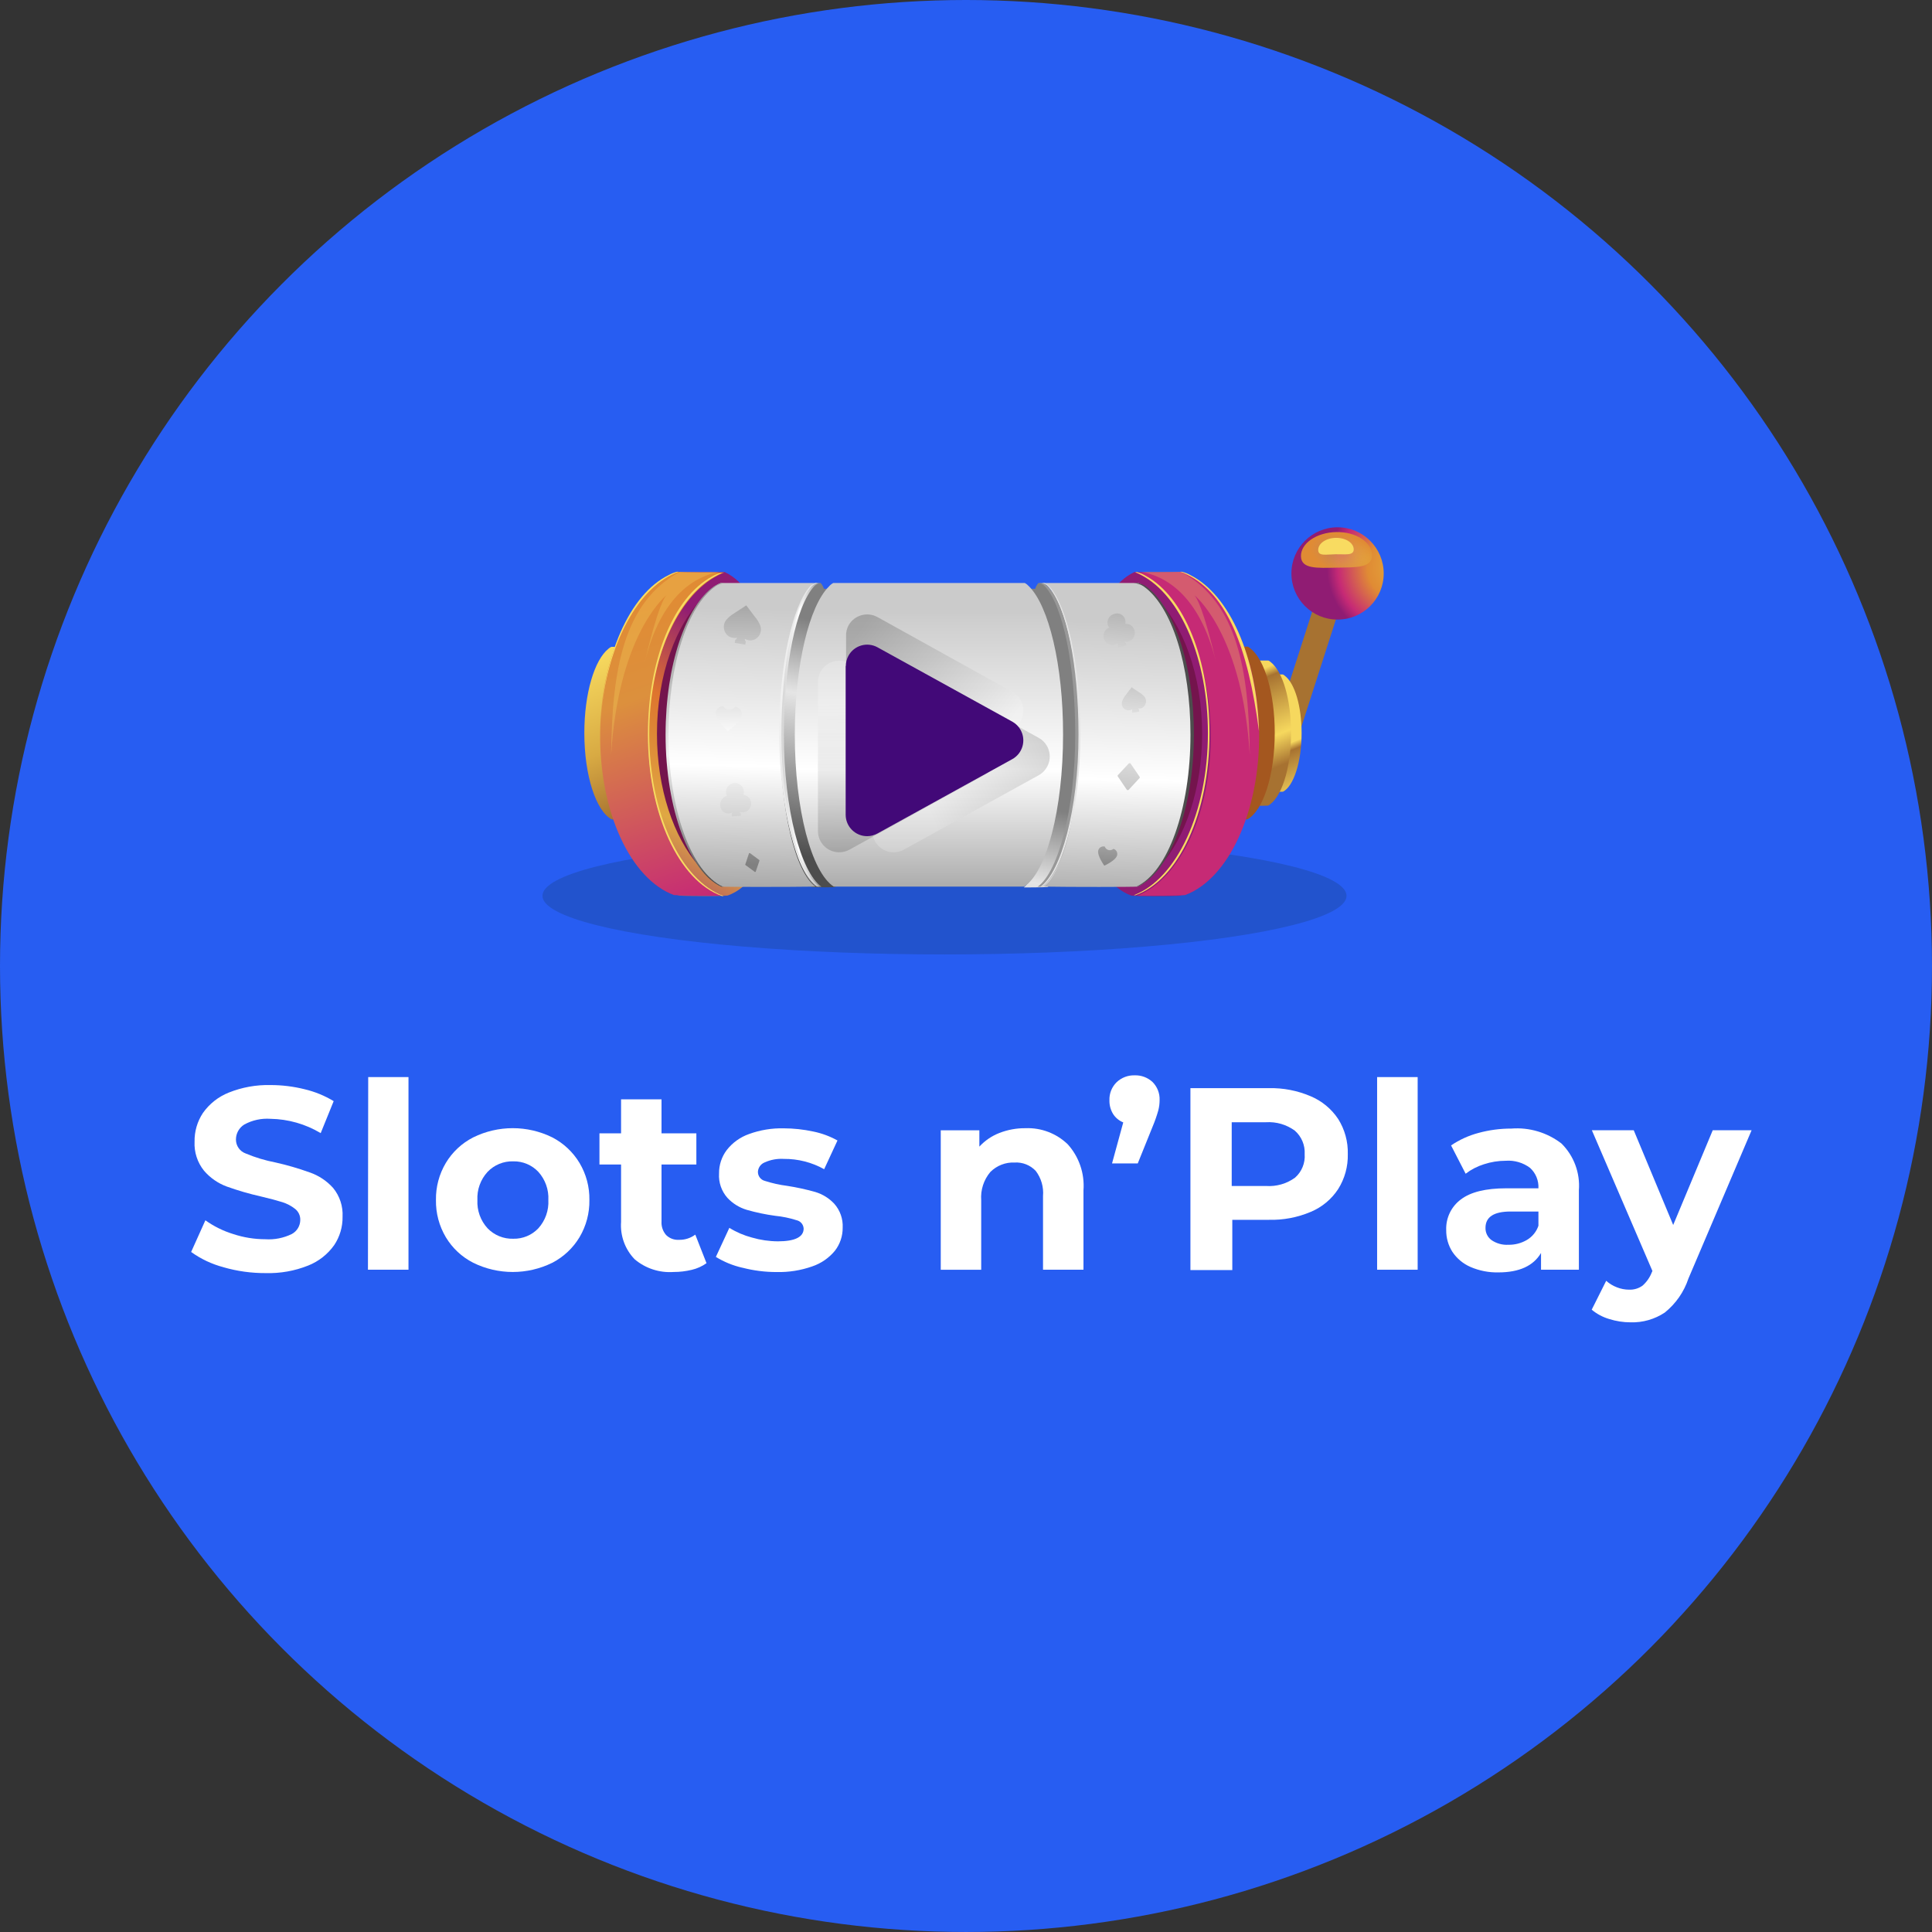 <?xml version="1.0" encoding="UTF-8"?>
<svg id="Layer_2" data-name="Layer 2" xmlns="http://www.w3.org/2000/svg" xmlns:xlink="http://www.w3.org/1999/xlink" viewBox="0 0 196.313 196.313">
  <rect x="0" y="0" width="196.313" height="196.313" fill="#333333" stroke="none"/>
  <defs>
    <style>
      .cls-1 {
        opacity: .28;
      }

      .cls-1, .cls-2, .cls-3, .cls-4, .cls-5 {
        isolation: isolate;
      }

      .cls-1, .cls-6 {
        fill: #f8db61;
      }

      .cls-7 {
        fill: url(#radial-gradient-2);
      }

      .cls-8 {
        fill: #275df2;
      }

      .cls-9 {
        fill: url(#linear-gradient-8);
      }

      .cls-10 {
        fill: url(#linear-gradient-7);
      }

      .cls-11 {
        fill: url(#linear-gradient-5);
      }

      .cls-12 {
        fill: url(#linear-gradient-6);
      }

      .cls-13 {
        fill: url(#linear-gradient-9);
      }

      .cls-14 {
        fill: url(#linear-gradient-4);
      }

      .cls-15 {
        fill: url(#linear-gradient-3);
      }

      .cls-16 {
        fill: url(#linear-gradient-2);
      }

      .cls-17 {
        fill: url(#radial-gradient);
      }

      .cls-18 {
        fill: #2253cd;
      }

      .cls-19 {
        fill: url(#linear-gradient);
      }

      .cls-20 {
        fill: #fff;
      }

      .cls-21 {
        fill: #74144d;
      }

      .cls-22 {
        fill: url(#linear-gradient-10);
      }

      .cls-23 {
        fill: url(#linear-gradient-11);
      }

      .cls-24 {
        fill: url(#linear-gradient-12);
      }

      .cls-25 {
        fill: url(#linear-gradient-13);
      }

      .cls-26 {
        fill: url(#linear-gradient-19);
      }

      .cls-27 {
        fill: url(#linear-gradient-14);
      }

      .cls-28 {
        fill: url(#linear-gradient-21);
      }

      .cls-29 {
        fill: url(#linear-gradient-20);
      }

      .cls-30 {
        fill: url(#linear-gradient-22);
      }

      .cls-31 {
        fill: url(#linear-gradient-23);
      }

      .cls-32 {
        fill: url(#linear-gradient-28);
      }

      .cls-33 {
        fill: url(#linear-gradient-25);
      }

      .cls-34 {
        fill: url(#linear-gradient-30);
      }

      .cls-35 {
        fill: url(#linear-gradient-15);
      }

      .cls-36 {
        fill: url(#linear-gradient-16);
      }

      .cls-37 {
        fill: url(#linear-gradient-17);
      }

      .cls-38 {
        fill: url(#linear-gradient-18);
      }

      .cls-39 {
        fill: url(#linear-gradient-27);
      }

      .cls-40 {
        fill: url(#linear-gradient-24);
      }

      .cls-41 {
        fill: url(#linear-gradient-26);
      }

      .cls-42 {
        fill: url(#linear-gradient-29);
      }

      .cls-3 {
        fill: url(#linear-gradient-32);
      }

      .cls-3, .cls-4, .cls-5 {
        opacity: .2;
      }

      .cls-4 {
        fill: url(#linear-gradient-33);
      }

      .cls-5 {
        fill: url(#linear-gradient-31);
      }

      .cls-43 {
        fill: #420978;
      }
    </style>
    <linearGradient id="linear-gradient" x1="-2810.927" y1="31.426" x2="-2809.965" y2="31.477" gradientTransform="translate(718.28 8451.987) rotate(90) scale(2.98 18.71)" gradientUnits="userSpaceOnUse">
      <stop offset="0" stop-color="#a77231"/>
      <stop offset=".27" stop-color="#f6d85e"/>
      <stop offset=".4" stop-color="#f6d85e"/>
      <stop offset=".88" stop-color="#a77231"/>
    </linearGradient>
    <linearGradient id="linear-gradient-2" x1="-1628.085" y1="288.349" x2="-1627.234" y2="288.349" gradientTransform="translate(2650.449 -205.653) scale(1.58 .92)" gradientUnits="userSpaceOnUse">
      <stop offset=".08" stop-color="#4d4d4d"/>
      <stop offset=".89" stop-color="gray"/>
    </linearGradient>
    <linearGradient id="linear-gradient-3" x1="-3577.538" y1="89.723" x2="-3577.503" y2="88.889" gradientTransform="translate(29596.004 -3107.566) scale(8.25 35.63)" gradientUnits="userSpaceOnUse">
      <stop offset=".08" stop-color="#4d4d4d"/>
      <stop offset=".63" stop-color="#e5e5e5"/>
      <stop offset=".89" stop-color="gray"/>
    </linearGradient>
    <linearGradient id="linear-gradient-4" x1="-3597.941" y1="92.638" x2="-3597.805" y2="93.447" gradientTransform="translate(31040.721 -1845.927) scale(8.61 20.64)" gradientUnits="userSpaceOnUse">
      <stop offset="0" stop-color="#f6d85e"/>
      <stop offset=".57" stop-color="#d8aa43"/>
      <stop offset="1" stop-color="#a77231"/>
    </linearGradient>
    <linearGradient id="linear-gradient-5" x1="-3853.069" y1="88.49" x2="-3853.333" y2="89.316" gradientTransform="translate(78829.008 -3358.912) scale(20.44 38.67)" gradientUnits="userSpaceOnUse">
      <stop offset=".01" stop-color="#901c73"/>
      <stop offset=".31" stop-color="#de742e"/>
      <stop offset=".65" stop-color="#dfa843"/>
      <stop offset="1" stop-color="#901c73"/>
    </linearGradient>
    <linearGradient id="linear-gradient-6" x1="-3783.65" y1="89.335" x2="-3783.752" y2="88.518" gradientTransform="translate(56142.197 -3366.716) scale(14.82 38.72)" gradientUnits="userSpaceOnUse">
      <stop offset="0" stop-color="#c62a75"/>
      <stop offset=".7" stop-color="#dc903d"/>
      <stop offset="1" stop-color="#e08b34"/>
    </linearGradient>
    <linearGradient id="linear-gradient-7" x1="-3825.623" y1="88.732" x2="-3825.632" y2="89.583" gradientTransform="translate(68133.337 -3158.333) scale(17.79 36.29)" gradientUnits="userSpaceOnUse">
      <stop offset="0" stop-color="#cbcbcb"/>
      <stop offset=".52" stop-color="#fff"/>
      <stop offset="1" stop-color="#989898"/>
    </linearGradient>
    <linearGradient id="linear-gradient-8" x1="-3273.187" y1="89.174" x2="-3272.336" y2="89.174" gradientTransform="translate(16313.944 -3160.569) scale(4.96 36.28)" xlink:href="#linear-gradient-7"/>
    <linearGradient id="linear-gradient-9" x1="-3245.531" y1="88.649" x2="-3245.616" y2="89.518" gradientTransform="translate(15595.191 -3160.569) scale(4.78 36.28)" gradientUnits="userSpaceOnUse">
      <stop offset="0" stop-color="#e5e5e5"/>
      <stop offset=".52" stop-color="#f1f1f1"/>
      <stop offset="1" stop-color="#e5e5e5"/>
    </linearGradient>
    <linearGradient id="linear-gradient-10" x1="-3508.549" y1="88.639" x2="-3508.328" y2="89.583" gradientTransform="translate(25226.421 -3160.569) scale(7.17 36.28)" gradientUnits="userSpaceOnUse">
      <stop offset="0" stop-color="#666"/>
      <stop offset=".52" stop-color="#f1f1f1"/>
      <stop offset="1" stop-color="#4d4d4d"/>
    </linearGradient>
    <linearGradient id="linear-gradient-11" x1="-2808.736" y1="150.6" x2="-2808.634" y2="141.426" gradientTransform="translate(8780.945 -360.951) scale(3.1 2.99)" gradientUnits="userSpaceOnUse">
      <stop offset="0" stop-color="#989898"/>
      <stop offset=".52" stop-color="#fff"/>
      <stop offset="1" stop-color="#989898"/>
    </linearGradient>
    <linearGradient id="linear-gradient-12" x1="-3182.789" y1="128.636" x2="-3182.721" y2="122.831" gradientTransform="translate(14174.934 -520.108) scale(4.43 4.72)" xlink:href="#linear-gradient-11"/>
    <linearGradient id="linear-gradient-13" x1="-3031.284" y1="131.276" x2="-3031.199" y2="124.399" gradientTransform="translate(11472.269 -434.02) scale(3.76 4)" xlink:href="#linear-gradient-11"/>
    <linearGradient id="linear-gradient-14" x1="-1827.238" y1="163.468" x2="-1827.051" y2="151.494" gradientTransform="translate(3219.295 -286.496) scale(1.72 2.29)" gradientUnits="userSpaceOnUse">
      <stop offset="0" stop-color="gray"/>
      <stop offset=".52" stop-color="#fff"/>
      <stop offset="1" stop-color="#989898"/>
    </linearGradient>
    <linearGradient id="linear-gradient-15" x1="-3393.496" y1="97.077" x2="-3393.377" y2="97.783" gradientTransform="translate(19981.822 -1286.052) scale(5.85 14.03)" gradientUnits="userSpaceOnUse">
      <stop offset="0" stop-color="#f6d85e"/>
      <stop offset=".08" stop-color="#a77231"/>
      <stop offset=".58" stop-color="#f6d85e"/>
      <stop offset=".84" stop-color="#a77231"/>
    </linearGradient>
    <linearGradient id="linear-gradient-16" x1="-3516.045" y1="94.493" x2="-3515.926" y2="95.199" gradientTransform="translate(25548.672 -1570.336) scale(7.23 17.34)" xlink:href="#linear-gradient-15"/>
    <linearGradient id="linear-gradient-17" x1="-1691.759" x2="-1690.908" gradientTransform="translate(2677.249 -205.653) scale(1.58 .92)" xlink:href="#linear-gradient-2"/>
    <linearGradient id="linear-gradient-18" x1="-3578.517" y1="90.165" x2="-3578.482" y2="89.331" gradientTransform="translate(29629.924 -3102.843) scale(8.25 35.62)" xlink:href="#linear-gradient-3"/>
    <linearGradient id="linear-gradient-19" x1="-3599.646" y1="90.032" x2="-3599.51" y2="90.84" gradientTransform="translate(31114.451 -1845.898) scale(8.61 20.64)" gradientUnits="userSpaceOnUse">
      <stop offset=".07" stop-color="#a77231"/>
      <stop offset=".4" stop-color="#f6d85e"/>
      <stop offset=".57" stop-color="#d8aa43"/>
      <stop offset=".76" stop-color="#ab7632"/>
      <stop offset="1" stop-color="#a4571f"/>
    </linearGradient>
    <linearGradient id="linear-gradient-20" x1="-3854.079" y1="90.221" x2="-3854.342" y2="91.047" gradientTransform="translate(78886.528 -3357.732) scale(20.44 38.67)" xlink:href="#linear-gradient-5"/>
    <linearGradient id="linear-gradient-21" x1="-3784.454" y1="88.322" x2="-3784.556" y2="87.505" gradientTransform="translate(56205.939 -3366.716) scale(14.82 38.72)" xlink:href="#linear-gradient-6"/>
    <linearGradient id="linear-gradient-22" x1="-3826.166" y1="88.774" x2="-3826.175" y2="89.625" gradientTransform="translate(68181.098 -3158.443) scale(17.79 36.29)" xlink:href="#linear-gradient-7"/>
    <linearGradient id="linear-gradient-23" x1="-3294.243" y1="89.174" x2="-3293.392" y2="89.174" gradientTransform="translate(16344.875 -3160.569) scale(4.96 36.28)" xlink:href="#linear-gradient-7"/>
    <linearGradient id="linear-gradient-24" x1="-3246.526" y1="90.645" x2="-3246.611" y2="91.513" gradientTransform="translate(15625.421 -3160.569) scale(4.78 36.28)" xlink:href="#linear-gradient-9"/>
    <linearGradient id="linear-gradient-25" x1="-3510.681" y1="84.877" x2="-3510.459" y2="85.821" gradientTransform="translate(25282.37 -3160.569) scale(7.17 36.28)" xlink:href="#linear-gradient-10"/>
    <linearGradient id="linear-gradient-26" x1="-2386.593" y1="162.617" x2="-2385.717" y2="150.873" gradientTransform="translate(5577.582 -283.719) scale(2.29)" gradientUnits="userSpaceOnUse">
      <stop offset="0" stop-color="gray"/>
      <stop offset=".23" stop-color="#cbcbcb"/>
      <stop offset=".52" stop-color="#fff"/>
      <stop offset="1" stop-color="#989898"/>
    </linearGradient>
    <linearGradient id="linear-gradient-27" x1="-2737.529" y1="148.631" x2="-2736.848" y2="139.882" gradientTransform="translate(8080.019 -368.642) scale(2.91 3.09)" gradientUnits="userSpaceOnUse">
      <stop offset="0" stop-color="#989898"/>
      <stop offset=".23" stop-color="#cbcbcb"/>
      <stop offset=".52" stop-color="#fff"/>
      <stop offset="1" stop-color="#989898"/>
    </linearGradient>
    <linearGradient id="linear-gradient-28" x1="-3022.646" y1="135.587" x2="-3022.109" y2="128.821" gradientTransform="translate(11356.401 -461.928) scale(3.72 4.04)" xlink:href="#linear-gradient-27"/>
    <linearGradient id="linear-gradient-29" x1="-2614.569" y1="143.313" x2="-2613.82" y2="134.956" gradientTransform="translate(7095.064 -378.323) scale(2.67 3.24)" xlink:href="#linear-gradient-27"/>
    <linearGradient id="linear-gradient-30" x1="-3921.177" y1="88.73" x2="-3921.177" y2="89.581" gradientTransform="translate(125689.672 -3156.97) scale(32.03 36.28)" xlink:href="#linear-gradient-7"/>
    <linearGradient id="linear-gradient-31" x1="-3860.331" y1="92.563" x2="-3860.986" y2="92.061" gradientTransform="translate(81898.958 -2037.989) scale(21.19 22.87)" gradientUnits="userSpaceOnUse">
      <stop offset="0" stop-color="#fff"/>
      <stop offset="1" stop-color="#000"/>
    </linearGradient>
    <linearGradient id="linear-gradient-32" x1="-3860.48" y1="91.817" x2="-3860.454" y2="92.6" gradientTransform="translate(81895.407 -2027.737) scale(21.19 22.86)" xlink:href="#linear-gradient-31"/>
    <linearGradient id="linear-gradient-33" x1="-3860.79" y1="92.045" x2="-3860.024" y2="91.705" gradientTransform="translate(81901.899 -2027.737) scale(21.19 22.86)" xlink:href="#linear-gradient-31"/>
    <radialGradient id="radial-gradient" cx="-3701.581" cy="17.135" fx="-3701.581" fy="17.135" r=".681" gradientTransform="translate(39758.101 9720.769) rotate(13.973) scale(11.016)" gradientUnits="userSpaceOnUse">
      <stop offset=".02" stop-color="#e3a93c"/>
      <stop offset=".45" stop-color="#e08b34"/>
      <stop offset=".85" stop-color="#c62a75"/>
      <stop offset="1" stop-color="#901c73"/>
    </radialGradient>
    <radialGradient id="radial-gradient-2" cx="-3180.999" cy="-346.091" fx="-3180.999" fy="-346.091" r=".877" gradientTransform="translate(12842.482 4943.163) rotate(17.714) scale(4.273 2.28) skewX(-.088)" gradientUnits="userSpaceOnUse">
      <stop offset="0" stop-color="#e7c343" stop-opacity=".5"/>
      <stop offset="1" stop-color="#e08b34"/>
    </radialGradient>
  </defs>
  <g id="Layer_1-2" data-name="Layer 1">
    <g>
      <circle class="cls-8" cx="98.156" cy="98.156" r="98.156"/>
      <g id="Group_34" data-name="Group 34">
        <g id="Slots_n_Play" data-name="Slots n Play" class="cls-2">
          <g class="cls-2">
            <path class="cls-20" d="M22.707,128.763c-1.181-.31-2.295-.835-3.285-1.549l1.447-3.217c.861.614,1.815,1.085,2.825,1.396,1.054.349,2.158.527,3.268.528.931.062,1.861-.123,2.698-.536.526-.287.853-.839.851-1.438.008-.425-.18-.83-.511-1.098-.392-.313-.84-.549-1.319-.698-.545-.17-1.268-.366-2.179-.579-1.171-.264-2.325-.599-3.455-1.004-.896-.33-1.693-.883-2.315-1.608-.672-.833-1.015-1.884-.962-2.953-.019-1.037.278-2.055.851-2.919.655-.928,1.566-1.647,2.621-2.068,1.352-.542,2.8-.802,4.255-.766,1.165,0,2.325.143,3.455.426,1.042.246,2.038.653,2.953,1.208l-1.319,3.251c-1.545-.925-3.306-1.426-5.106-1.455-.922-.065-1.844.136-2.655.579-.532.327-.854.908-.851,1.532,0,.634.398,1.2.996,1.413.973.407,1.985.712,3.021.911,1.172.262,2.326.598,3.455,1.004.923.313,1.749.858,2.4,1.583.675.821,1.018,1.866.962,2.928.017,1.026-.28,2.032-.851,2.885-.662.934-1.582,1.656-2.647,2.077-1.368.546-2.834.806-4.306.766-1.454.007-2.901-.193-4.298-.596Z"/>
            <path class="cls-20" d="M37.413,109.444h4.094v19.574h-4.119l.026-19.574Z"/>
            <path class="cls-20" d="M48.085,128.312c-1.153-.587-2.118-1.486-2.783-2.596-.679-1.142-1.027-2.45-1.004-3.779-.023-1.326.325-2.632,1.004-3.77.665-1.11,1.63-2.009,2.783-2.596,2.533-1.248,5.501-1.248,8.034,0,1.145.592,2.102,1.491,2.766,2.596.68,1.139,1.027,2.444,1.004,3.77.023,1.328-.325,2.637-1.004,3.779-.664,1.105-1.621,2.004-2.766,2.596-2.533,1.248-5.501,1.248-8.034,0ZM54.706,124.806c.705-.784,1.069-1.816,1.013-2.868.055-1.05-.31-2.078-1.013-2.86-.661-.703-1.589-1.093-2.553-1.072-.984-.031-1.934.359-2.613,1.072-.712.777-1.083,1.807-1.03,2.86-.054,1.055.317,2.088,1.03,2.868.682.707,1.631,1.094,2.613,1.064.963.023,1.891-.364,2.553-1.064Z"/>
            <path class="cls-20" d="M71.787,128.355c-.448.318-.954.547-1.489.672-.607.148-1.23.223-1.855.221-1.437.102-2.858-.362-3.957-1.294-.978-1.012-1.479-2.392-1.379-3.796v-5.83h-2.196v-3.166h2.196v-3.455h4.111v3.455h3.54v3.166h-3.54v5.779c-.033.502.132.997.46,1.379.346.345.823.525,1.311.494.597.015,1.181-.171,1.66-.528l1.14,2.902Z"/>
            <path class="cls-20" d="M75.429,128.814c-.951-.216-1.859-.587-2.689-1.098l1.37-2.953c.713.442,1.487.774,2.298.987.857.25,1.745.379,2.638.383,1.702,0,2.613-.426,2.613-1.294-.02-.412-.313-.76-.715-.851-.711-.226-1.444-.377-2.187-.451-.972-.131-1.934-.333-2.877-.604-.752-.224-1.431-.644-1.966-1.217-.603-.679-.909-1.571-.851-2.477-.011-.859.265-1.698.783-2.383.583-.748,1.369-1.312,2.264-1.626,1.128-.411,2.323-.607,3.523-.579,1.007.002,2.011.11,2.996.323.865.175,1.697.482,2.468.911l-1.353,2.919c-1.251-.698-2.661-1.059-4.094-1.047-.678-.042-1.356.084-1.974.366-.386.163-.645.534-.664.953-.001.434.294.814.715.919.738.237,1.495.405,2.264.502.962.15,1.914.357,2.851.621.739.222,1.406.636,1.932,1.2.59.666.895,1.537.851,2.426.009.85-.27,1.678-.791,2.349-.608.736-1.41,1.288-2.315,1.591-1.156.406-2.375.599-3.6.57-1.177.002-2.35-.147-3.489-.443Z"/>
            <path class="cls-20" d="M108.476,116.253c1.162,1.277,1.747,2.976,1.617,4.698v8.068h-4.111v-7.489c.079-.913-.185-1.823-.74-2.553-.552-.585-1.333-.897-2.136-.851-.924-.044-1.824.306-2.477.962-.673.798-1.006,1.827-.928,2.868v7.064h-4.111v-14.17h3.923v1.66c.564-.611,1.259-1.085,2.034-1.387.849-.33,1.753-.495,2.664-.485,1.582-.061,3.12.522,4.264,1.617Z"/>
            <path class="cls-20" d="M117.114,109.947c.484.486.743,1.153.715,1.838,0,.356-.045.711-.136,1.055-.152.539-.336,1.067-.553,1.583l-1.532,3.796h-2.613l1.14-4.17c-.423-.17-.783-.467-1.03-.851-.257-.419-.387-.904-.374-1.396-.026-.689.24-1.356.732-1.838.493-.467,1.151-.718,1.83-.698.673-.022,1.328.223,1.821.681Z"/>
            <path class="cls-20" d="M133.165,111.385c1.144.477,2.122,1.283,2.808,2.315.672,1.066,1.012,2.307.979,3.566.031,1.256-.309,2.494-.979,3.557-.675,1.033-1.644,1.84-2.783,2.315-1.344.571-2.795.846-4.255.809h-3.719v5.106h-4.255v-18.485h8c1.443-.028,2.876.251,4.204.817ZM131.599,119.657c.677-.6,1.036-1.481.97-2.383.053-.91-.318-1.793-1.004-2.391-.847-.616-1.882-.917-2.928-.851h-3.481v6.477h3.481c1.057.074,2.106-.227,2.962-.851Z"/>
            <path class="cls-20" d="M139.931,109.444h4.119v19.574h-4.119v-19.574Z"/>
            <path class="cls-20" d="M158.671,116.202c1.254,1.245,1.898,2.978,1.762,4.74v8.076h-3.847v-1.702c-.777,1.316-2.221,1.974-4.332,1.974-.973.022-1.94-.167-2.834-.553-.747-.324-1.385-.856-1.838-1.532-.422-.66-.641-1.429-.63-2.213-.049-1.221.508-2.387,1.489-3.115.993-.755,2.528-1.132,4.604-1.132h3.277c.041-.785-.271-1.546-.851-2.077-.706-.528-1.579-.785-2.46-.723-.758,0-1.51.121-2.23.357-.67.209-1.298.534-1.855.962l-1.481-2.877c.85-.576,1.79-1.005,2.783-1.268,1.087-.297,2.209-.446,3.336-.443,1.832-.144,3.652.399,5.106,1.523ZM155.156,125.989c.548-.325.962-.835,1.166-1.438v-1.447h-2.826c-1.702,0-2.553.553-2.553,1.66-.013.494.219.963.621,1.251.5.339,1.099.503,1.702.468.663.013,1.317-.158,1.889-.494Z"/>
            <path class="cls-20" d="M177.981,114.849l-6.417,15.064c-.451,1.358-1.285,2.558-2.4,3.455-1.026.683-2.24,1.031-3.472.996-.742.001-1.48-.114-2.187-.34-.649-.19-1.251-.512-1.77-.945l1.472-2.936c.319.287.688.512,1.089.664.393.155.811.236,1.234.238.49.021.972-.123,1.37-.409.42-.371.745-.838.945-1.362l.06-.128-6.153-14.298h4.255l4.008,9.625,4.017-9.625h3.949Z"/>
          </g>
        </g>
        <ellipse id="Ellipse_92" data-name="Ellipse 92" class="cls-18" cx="95.971" cy="91.025" rx="40.851" ry="5.957"/>
        <g id="Group_32" data-name="Group 32">
          <rect id="Rectangle_12" data-name="Rectangle 12" class="cls-19" x="124.882" y="66.554" width="15.923" height="2.536" transform="translate(27.621 173.537) rotate(-72.18)"/>
          <g id="Group_16" data-name="Group 16">
            <path id="Path_13" data-name="Path 13" class="cls-16" d="M83.393,59.238c.148.171.259.371.323.587.068.238-1.336.187-1.336.187,0,0,.17-.553.443-.647.186-.059.377-.102.57-.128Z"/>
            <path id="Path_14" data-name="Path 14" class="cls-15" d="M84.908,90.123c-1.702-1.438-3.038-7.659-3.038-15.166-.034-6.911,1.089-12.868,2.647-14.791.085-.133.195-.249.323-.34h-2.425c-.184.082-.351.198-.494.34-2.357,1.923-4.06,7.881-4.06,14.791,0,7.481,1.974,13.727,4.613,15.166.34.051,2.434.051,2.434,0Z"/>
            <path id="Path_15" data-name="Path 15" class="cls-14" d="M66.703,74.481c0,4.315-1.183,7.915-2.766,8.774-.593.03-1.186.03-1.779,0-1.591-.826-2.783-4.442-2.783-8.774,0-4.025,1.03-7.43,2.451-8.562.087-.082.188-.149.298-.196h1.702c1.506,1.038,2.877,4.621,2.877,8.757Z"/>
            <path id="Path_16" data-name="Path 16" class="cls-11" d="M78.669,74.557c0,8.085-.349,14.842-4.732,16.442-.638.068-4.255.068-4.936,0-4.408-1.566-7.719-8.34-7.719-16.468,0-7.54,2.86-13.923,6.808-16.051.268-.154.554-.274.851-.357h4.698c4.068,1.966,5.03,8.689,5.03,16.434Z"/>
            <g id="Group_5" data-name="Group 5">
              <path id="Path_17" data-name="Path 17" class="cls-21" d="M67.827,74.642c0-6.128,1.515-11.447,3.745-14.059-2.885,2.8-4.817,8.017-4.817,13.983,0,5.591,1.702,10.519,4.255,13.421-1.906-2.791-3.183-7.728-3.183-13.345Z"/>
            </g>
            <path id="Path_18" data-name="Path 18" class="cls-12" d="M65.869,74.447c.102-7.54,3.047-13.889,7.021-15.957.225-.13.461-.238.706-.323h-.068c-.987,0-4.068,0-4.698-.06-.298.077-.584.195-.851.349-3.949,2.043-6.902,8.383-6.996,15.923-.111,8.136,3.106,14.944,7.498,16.57.647.051,4.025.102,4.851.051-4.366-1.677-7.574-8.485-7.464-16.553Z"/>
            <path id="Path_19" data-name="Path 19" class="cls-1" d="M62.099,76.659c.085-8.511,1.234-15.481,6.996-18.561h4.06c-2.298.391-5.957,2.179-7.659,9.276,1.285-5.532,2.008-6.681,2.23-6.911-.587.511-4.902,4.57-5.625,16.196Z"/>
            <path id="Path_20" data-name="Path 20" class="cls-6" d="M65.972,74.583c0-7.532,2.757-13.898,6.698-16.025.226-.129.462-.24.706-.332h-.179c-.298.081-.584.201-.851.357-3.94,2.128-6.511,8.511-6.511,16.025,0,8.111,3.123,14.876,7.532,16.442h-.094.255c-4.357-1.626-7.557-8.383-7.557-16.468Z"/>
            <path id="Path_21" data-name="Path 21" class="cls-6" d="M60.984,74.251c.221-7.532,3.26-13.864,7.259-15.847.229-.123.468-.226.715-.306h-.17c-.298.075-.584.189-.851.34-3.983,1.949-6.732,8.281-6.953,15.813-.23,8.119-.23,8.094,0,0Z"/>
            <path id="Path_22" data-name="Path 22" class="cls-10" d="M82.865,90.089c-2.06-1.472-3.608-7.83-3.608-15.447,0-7.081,1.336-13.072,3.174-15.064.107-.138.24-.253.391-.34h-9.591c-.213.08-.412.195-.587.34-2.791,1.991-4.817,7.983-4.817,15.064,0,7.659,2.349,13.974,5.481,15.447.4.043,6.808.043,9.659,0h-.102Z"/>
            <g id="Group_6" data-name="Group 6">
              <path id="Path_24" data-name="Path 24" class="cls-9" d="M83.452,90.089c-2.06-1.472-3.804-7.83-3.804-15.447,0-7.081,1.243-13.072,3.081-15.064.177-.185.411-.305.664-.34h-.57c-.149.09-.282.205-.391.34-1.838,2-3.174,7.983-3.174,15.064,0,7.659,1.651,13.983,3.711,15.455.153.017.621.009.485-.009Z"/>
            </g>
            <g id="Group_7" data-name="Group 7">
              <path id="Path_26" data-name="Path 26" class="cls-13" d="M83.205,90.089c-2.06-1.472-3.804-7.83-3.804-15.447,0-7.081,1.234-13.072,3.072-15.064.18-.185.417-.304.672-.34h-.281c-.185.072-.357.173-.511.298-1.838,2-3.174,7.983-3.174,15.064,0,7.659,1.838,13.983,3.898,15.455.128.06.221.051.128.034Z"/>
            </g>
            <g id="Group_8" data-name="Group 8">
              <path id="Path_28" data-name="Path 28" class="cls-22" d="M73.427,90.089c-3.183-1.472-5.498-7.83-5.498-15.447,0-7.081,1.923-13.072,4.766-15.064.313-.196.67-.313,1.038-.34-.147.017-.296.017-.443,0-.261.08-.51.194-.74.34-2.851,2-4.919,7.983-4.919,15.064,0,7.659,2.46,13.983,5.651,15.455.23.017.357.009.145-.009Z"/>
            </g>
            <g id="Group_9" data-name="Group 9">
              <path id="Path_29" data-name="Path 29" class="cls-23" d="M74.695,71.817c-.232.319-.679.39-.999.157-.002-.001-.004-.003-.006-.004-.078-.058-.144-.13-.196-.213-.397-.019-.735.285-.757.681,0,.715,1.217,1.864,1.217,1.864,0,0,1.379-1.004,1.421-1.702.029-.403-.274-.754-.677-.783-.001,0-.002,0-.004,0Z"/>
            </g>
            <g id="Group_11" data-name="Group 11">
              <g id="Group_10" data-name="Group 10">
                <path id="Path_30" data-name="Path 30" class="cls-24" d="M77.248,63.553c-.126-.31-.302-.597-.519-.851l-.102-.136c-.119-.17-.247-.323-.366-.485l-.366-.477-.068-.094-.094.068-.511.332-.511.332-.136.094c-.288.17-.547.385-.766.638-.265.322-.334.762-.179,1.149.135.369.462.634.851.689.138.025.279.025.417,0-.026.072-.07.136-.128.187h-.06l-.051.323,1.072.179h0l.051-.323-.043-.043c-.045-.064-.067-.143-.06-.221.122.069.254.118.391.145.377.062.758-.085.996-.383.257-.315.325-.744.179-1.123Z"/>
              </g>
            </g>
            <g id="Group_13" data-name="Group 13">
              <g id="Group_12" data-name="Group 12">
                <path id="Path_31" data-name="Path 31" class="cls-25" d="M76.125,81.093c-.14-.19-.353-.313-.587-.34h0c.043-.105.06-.219.051-.332-.031-.503-.463-.886-.966-.855-.503.031-.886.463-.855.966h0c.008.116.04.229.094.332h0c-.227.057-.421.204-.536.409-.265.406-.172.948.213,1.243.195.129.436.173.664.119.077-.019.151-.048.221-.085-.01.048-.034.092-.068.128h0v.272l.919-.06h0v-.272h-.043c-.04-.033-.07-.078-.085-.128.287.112.613.06.851-.136.376-.322.436-.882.136-1.277l-.009.017Z"/>
              </g>
            </g>
            <g id="Group_15" data-name="Group 15">
              <g id="Group_14" data-name="Group 14">
                <path id="Path_32" data-name="Path 32" class="cls-27" d="M77.154,87.391l-.928-.689c-.035-.029-.085-.029-.119,0h0l-.366,1.098c-.021.028-.021.066,0,.094l.928.681c.027.033.075.038.108.011.004-.003.008-.007.011-.011h0l.374-1.098c.013-.028.009-.06-.009-.085Z"/>
              </g>
            </g>
          </g>
          <g id="Group_28" data-name="Group 28">
            <path id="Path_33" data-name="Path 33" class="cls-35" d="M127.281,74.489c0,2.936.808,5.387,1.881,5.957.403.021.806.021,1.208,0,1.081-.57,1.889-3.03,1.889-5.957,0-2.74-.698-5.055-1.702-5.821-.059-.058-.128-.104-.204-.136h-1.115c-1.004.706-1.957,3.149-1.957,5.957Z"/>
            <path id="Path_34" data-name="Path 34" class="cls-36" d="M125.035,74.489c0,3.625.996,6.647,2.323,7.37.496.026.993.026,1.489,0,1.336-.706,2.34-3.745,2.34-7.379,0-3.404-.851-6.247-2.06-7.2-.072-.068-.156-.123-.247-.162h-1.421c-1.243.928-2.425,3.898-2.425,7.37Z"/>
            <path id="Path_35" data-name="Path 35" class="cls-37" d="M105.512,59.238c-.148.171-.259.371-.323.587-.068.238,1.336.187,1.336.187,0,0-.17-.553-.443-.647-.186-.059-.377-.102-.57-.128Z"/>
            <path id="Path_36" data-name="Path 36" class="cls-38" d="M104.031,90.174c1.702-1.447,3.038-7.659,3.038-15.174-.034-6.953-1.123-12.91-2.672-14.834-.093-.13-.205-.244-.332-.34h2.434c.178.088.342.203.485.34,2.357,1.923,4.06,7.881,4.06,14.791,0,7.481-1.974,13.727-4.613,15.174-.34.043-2.417.043-2.4.043Z"/>
            <path id="Path_37" data-name="Path 37" class="cls-26" d="M122.201,74.481c0,4.315,1.183,7.915,2.766,8.774.593.03,1.186.03,1.779,0,1.591-.851,2.783-4.46,2.783-8.791,0-4.025-1.03-7.43-2.451-8.562-.087-.082-.188-.149-.298-.196h-1.702c-1.472,1.055-2.877,4.638-2.877,8.774Z"/>
            <path id="Path_38" data-name="Path 38" class="cls-29" d="M110.235,74.557c0,8.085.349,14.842,4.732,16.451.638.068,4.255.068,4.936,0,4.408-1.566,7.719-8.34,7.719-16.468,0-7.54-2.86-13.923-6.808-16.051-.268-.154-.554-.274-.851-.357h-4.706c-4.06,1.957-5.021,8.681-5.021,16.425Z"/>
            <g id="Group_17" data-name="Group 17">
              <path id="Path_39" data-name="Path 39" class="cls-21" d="M121.077,74.642c0-6.128-1.523-11.447-3.745-14.051,2.877,2.8,4.817,8.008,4.817,13.974,0,5.591-1.702,10.519-4.255,13.43,1.906-2.8,3.183-7.736,3.183-13.353Z"/>
            </g>
            <path id="Path_40" data-name="Path 40" class="cls-28" d="M123.026,74.447c-.102-7.54-3.047-13.889-7.013-15.957-.228-.128-.468-.237-.715-.323h.068c.987,0,4.068,0,4.706-.068.298.082.584.202.851.357,3.966,2.077,6.911,8.417,7.021,15.957.085,8.102-3.14,14.91-7.523,16.536-.621.077-4.025.077-4.877.077,4.391-1.702,7.6-8.511,7.481-16.579Z"/>
            <path id="Path_41" data-name="Path 41" class="cls-6" d="M122.737,74.489c0-7.532-2.757-13.906-6.698-16.025-.223-.136-.459-.247-.706-.332h.213c.298.086.584.209.851.366,3.932,2.128,6.502,8.511,6.502,16.025,0,8.111-3.123,14.876-7.532,16.442h.094-.255c4.332-1.643,7.532-8.391,7.532-16.476Z"/>
            <path id="Path_42" data-name="Path 42" class="cls-6" d="M120.652,58.404c-.229-.123-.468-.226-.715-.306h.17c.298.075.584.189.851.34,4,2.017,6.749,8.323,6.97,15.855-1.132-8.579-3.268-13.906-7.277-15.889Z"/>
            <path id="Path_43" data-name="Path 43" class="cls-30" d="M106.039,90.089c2.06-1.464,3.608-7.83,3.608-15.447,0-7.081-1.336-13.072-3.174-15.064-.107-.138-.24-.253-.391-.34-.06,0,9.14,0,9.591,0,.213.08.412.195.587.34,2.791,1.991,4.817,7.983,4.817,15.064,0,7.659-2.349,13.974-5.481,15.447-.4.043-6.808.051-9.659,0h.102Z"/>
            <g id="Group_18" data-name="Group 18">
              <path id="Path_45" data-name="Path 45" class="cls-31" d="M105.452,90.089c2.06-1.472,3.804-7.83,3.804-15.447,0-7.081-1.243-13.072-3.081-15.064-.177-.185-.411-.305-.664-.34h.57c.149.09.282.205.391.34,1.838,2,3.174,7.983,3.174,15.064,0,7.659-1.651,13.983-3.711,15.455-.153.017-.604.017-.485-.009Z"/>
            </g>
            <g id="Group_19" data-name="Group 19">
              <path id="Path_47" data-name="Path 47" class="cls-40" d="M105.741,90.089c2.06-1.472,3.847-7.83,3.847-15.447,0-7.081-1.234-13.072-3.072-15.064-.18-.185-.417-.304-.672-.34h.281c.178.088.342.203.485.34,1.838,2,3.174,7.983,3.174,15.064,0,7.659-1.838,13.983-3.898,15.455-.196.017-.281.017-.145-.009Z"/>
            </g>
            <g id="Group_20" data-name="Group 20">
              <path id="Path_49" data-name="Path 49" class="cls-33" d="M115.477,90.089c3.183-1.472,5.489-7.83,5.489-15.447,0-7.081-1.915-13.072-4.766-15.064-.31-.197-.664-.314-1.03-.34.502,0,.366,0,.434,0,.275.065.541.165.791.298,2.851,2,4.919,7.983,4.919,15.064,0,7.659-2.46,13.983-5.651,15.455-.272.06-.4.06-.187.034Z"/>
            </g>
            <g id="Group_21" data-name="Group 21">
              <path id="Path_50" data-name="Path 50" class="cls-41" d="M112.26,86.021c.093.281.396.434.677.342.001,0,.003,0,.004-.001.074-.02.141-.058.196-.111.285.083.451.378.374.664-.136.528-1.302,1.047-1.302,1.047,0,0-.749-1.038-.613-1.557.079-.288.375-.459.664-.383Z"/>
            </g>
            <g id="Group_23" data-name="Group 23">
              <g id="Group_22" data-name="Group 22">
                <path id="Path_51" data-name="Path 51" class="cls-39" d="M114.124,71.911c.155.199.407.296.655.255.09-.017.176-.049.255-.094.017.047.017.098,0,.145h0v.213h0l.706-.119v-.213h0c-.041-.029-.071-.071-.085-.119.09.017.182.017.272,0,.218-.064.392-.228.468-.443.104-.255.058-.547-.119-.757-.145-.164-.315-.304-.502-.417l-.094-.06-.332-.221-.332-.221-.06-.043v.06c-.085.111-.162.221-.247.315l-.238.323-.068.085c-.142.168-.257.358-.34.562-.12.242-.097.529.06.749Z"/>
              </g>
            </g>
            <g id="Group_25" data-name="Group 25">
              <g id="Group_24" data-name="Group 24">
                <path id="Path_52" data-name="Path 52" class="cls-32" d="M112.209,65.009c.097.221.273.397.494.494.286.115.611.066.851-.128.012.047.012.097,0,.145h0l.068.272h0l.851-.213-.068-.272h-.043c-.042-.025-.077-.06-.102-.102.079.008.159.008.238,0,.235-.014.454-.125.604-.306.308-.383.271-.938-.085-1.277-.172-.162-.403-.245-.638-.23h-.043c.116-.456-.16-.919-.615-1.034-.162-.041-.333-.034-.491.022-.485.112-.788.596-.676,1.082.001.005.003.011.004.016.027.111.076.215.145.306h-.043c-.213.092-.379.268-.46.485-.101.237-.098.506.009.74Z"/>
              </g>
            </g>
            <g id="Group_27" data-name="Group 27">
              <g id="Group_26" data-name="Group 26">
                <path id="Path_53" data-name="Path 53" class="cls-42" d="M113.588,78.906l.911,1.345c.053.05.135.05.187,0h0l1.106-1.191c.035-.039.035-.097,0-.136l-.911-1.336c-.052-.054-.138-.055-.193-.003-.001.001-.002.002-.003.003h0l-1.106,1.183c-.029.042-.025.098.009.136Z"/>
              </g>
            </g>
            <path id="Path_54" data-name="Path 54" class="cls-1" d="M126.992,76.659c-.085-8.511-1.243-15.481-7.004-18.561h-4.06c2.298.391,5.957,2.179,7.659,9.276-1.285-5.532-2.008-6.681-2.23-6.911.587.511,4.902,4.57,5.634,16.196Z"/>
          </g>
          <path id="Path_55" data-name="Path 55" class="cls-34" d="M104.558,59.579c-.122-.136-.266-.252-.426-.34h-19.464c-.161.086-.306.202-.426.34-2.017,1.991-3.481,7.983-3.481,15.064,0,7.659,1.702,13.983,3.957,15.447h19.353c2.255-1.464,3.949-7.83,3.949-15.447.009-7.081-1.455-13.072-3.464-15.064Z"/>
          <g id="Group_29" data-name="Group 29">
            <path id="Path_56" data-name="Path 56" class="cls-5" d="M85.971,64.643v15.081c0,1.199.972,2.17,2.17,2.17h0c.354.006.704-.073,1.021-.23l13.702-7.566c1.047-.579,1.428-1.896.851-2.945-.2-.357-.494-.651-.851-.851l-13.702-7.6c-1.048-.576-2.365-.196-2.945.851-.177.335-.263.711-.247,1.089Z"/>
            <path id="Path_57" data-name="Path 57" class="cls-3" d="M83.112,69.315v15.115c-.006,1.194.957,2.167,2.15,2.173.373.002.741-.093,1.067-.275l13.693-7.557c1.047-.579,1.428-1.896.851-2.945-.195-.361-.49-.656-.851-.851l-13.693-7.566c-1.048-.581-2.369-.202-2.95.846,0,.002-.002.003-.003.005-.175.324-.266.687-.264,1.055Z"/>
            <path id="Path_58" data-name="Path 58" class="cls-4" d="M88.635,69.315v15.115c0,1.195.966,2.165,2.162,2.17.369,0,.732-.094,1.055-.272l13.693-7.557c1.047-.579,1.428-1.896.851-2.945-.195-.361-.49-.656-.851-.851l-13.693-7.566c-1.048-.581-2.369-.202-2.95.846,0,.002-.002.003-.003.005-.179.323-.27.686-.264,1.055Z"/>
            <path id="Path_59" data-name="Path 59" class="cls-43" d="M85.929,67.672v15.123c.005,1.203.984,2.175,2.187,2.17.366-.001.727-.095,1.047-.273l13.702-7.557c1.051-.587,1.426-1.914.84-2.965-.197-.352-.487-.643-.84-.84l-13.702-7.557c-1.05-.578-2.37-.196-2.948.854-.176.32-.269.679-.269,1.044h-.017Z"/>
          </g>
          <circle id="Ellipse_1" data-name="Ellipse 1" class="cls-17" cx="135.911" cy="58.268" r="4.689"/>
          <path id="Path_60" data-name="Path 60" class="cls-7" d="M139.426,56.396c0,1.328-1.6,1.251-3.6,1.285s-3.608.153-3.634-1.157,1.574-2.417,3.574-2.46,3.608,1.013,3.66,2.332Z"/>
          <path id="Path_61" data-name="Path 61" class="cls-6" d="M137.554,55.817c0,.664-.851.485-1.847.502s-1.753.221-1.762-.434.783-1.217,1.787-1.234,1.813.511,1.821,1.166Z"/>
        </g>
      </g>
    </g>
  </g>
</svg>
